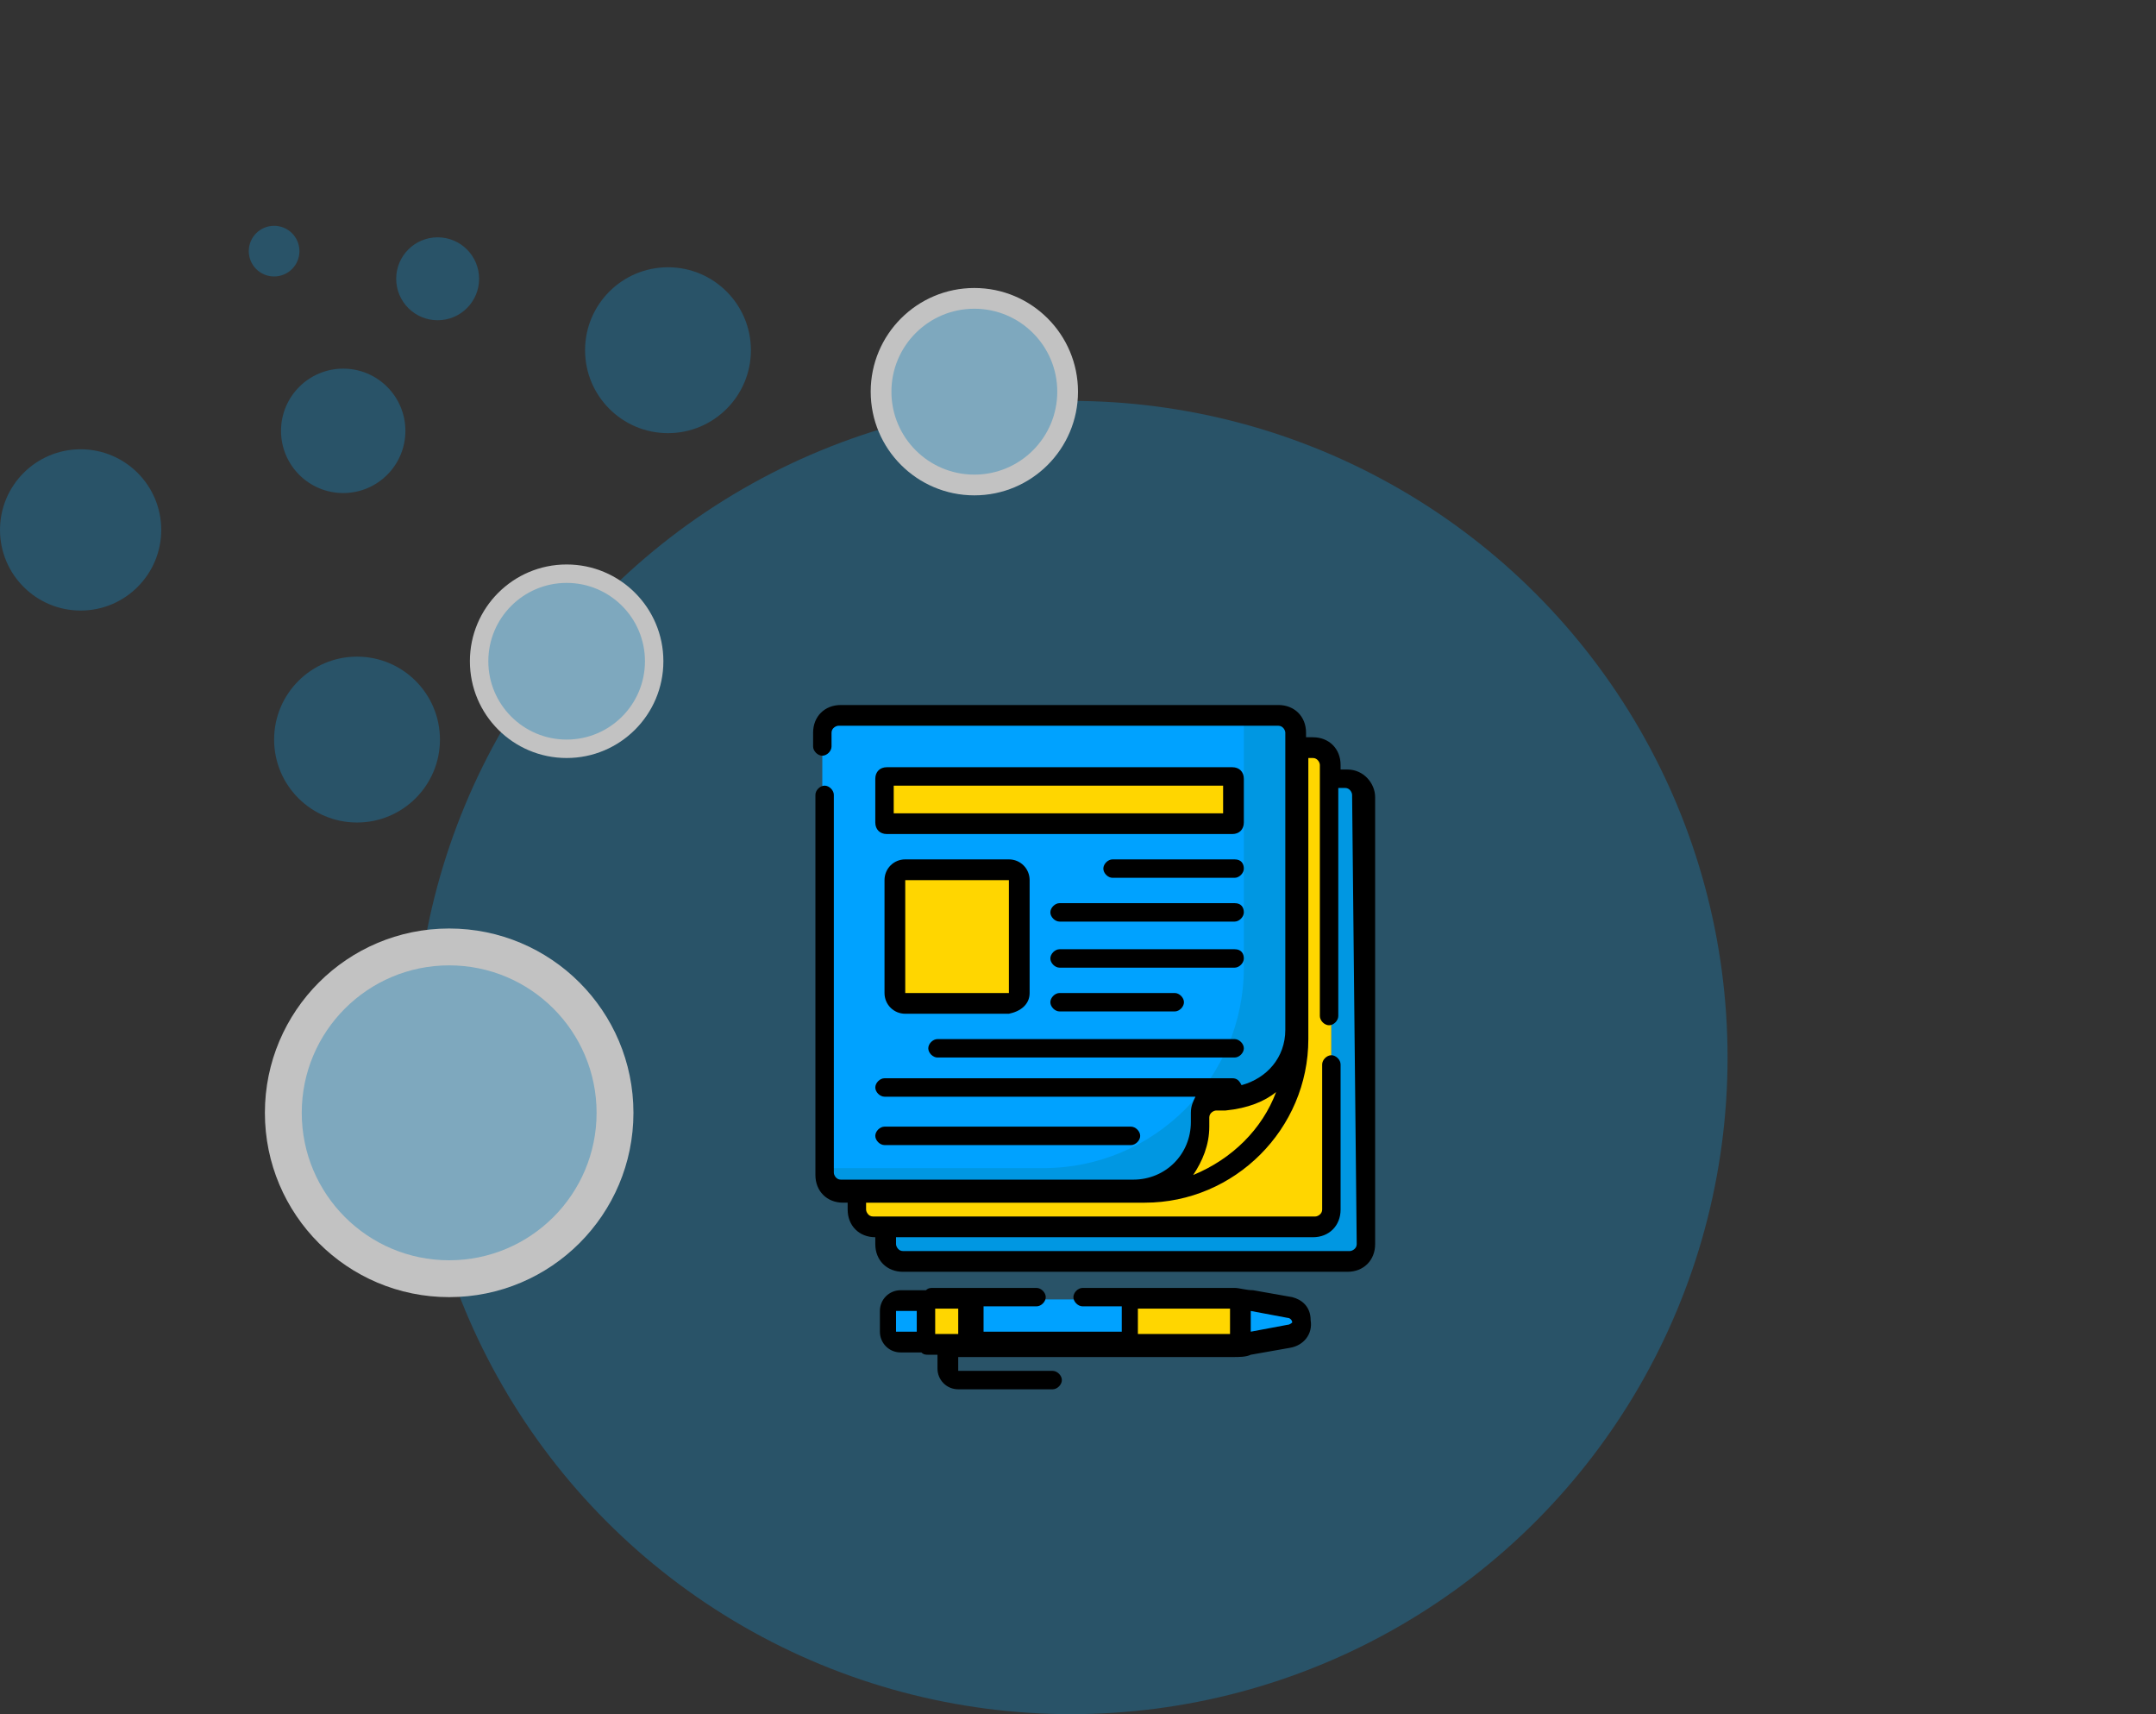 <svg xmlns="http://www.w3.org/2000/svg" xmlns:xlink="http://www.w3.org/1999/xlink" id="Layer_1" x="0px" y="0px" viewBox="0 0 93.6 74.4" style="enable-background:new 0 0 93.6 74.4;" xml:space="preserve">
<rect x="0" y="0" width="93.6" height="74.4" fill="#333333" stroke="none"/>
<style type="text/css">
	.st0{opacity:0.7;}
	.st1{opacity:0.4;fill:#0EA4F0;enable-background:new    ;}
	.st2{fill:#FFFFFF;}
	.st3{display:none;fill:#FFFFFF;}
	.st4{display:none;}
	.st5{display:inline;fill:#06A4FE;}
	.st6{display:inline;fill:#FED606;}
	.st7{fill:#FFD600;}
	.st8{fill:#00A2FF;}
	.st9{fill:#0097E2;}
</style>
<g class="st0">
	<circle class="st1" cx="46.5" cy="45.9" r="28.5"></circle>
	<g>
		<circle class="st2" cx="19.5" cy="48.3" r="8"></circle>
		<circle class="st1" cx="19.5" cy="48.3" r="6.4"></circle>
	</g>
	<g>
		<circle class="st2" cx="24.6" cy="28.7" r="4.2"></circle>
		<circle class="st1" cx="24.6" cy="28.7" r="3.4"></circle>
	</g>
	<g>
		<circle class="st2" cx="42.3" cy="17" r="4.5"></circle>
		<circle class="st1" cx="42.3" cy="17" r="3.6"></circle>
	</g>
	<circle class="st1" cx="29" cy="15.2" r="3.6"></circle>
	<circle class="st1" cx="15.5" cy="32.1" r="3.6"></circle>
	<circle class="st1" cx="3.5" cy="23" r="3.5"></circle>
	<circle class="st1" cx="14.9" cy="18.7" r="2.7"></circle>
	<circle class="st1" cx="19" cy="12.1" r="1.8"></circle>
	<circle class="st1" cx="11.9" cy="10.9" r="1.1"></circle>
</g>
<circle class="st3" cx="44.1" cy="41.6" r="124"></circle>
<g class="st4">
	<path class="st5" d="M60.2,48.4c0,5.5,0,10.9,0,16.3c0,0.4-0.1,0.5-0.5,0.5c-9.3,0-18.6,0-27.9,0c-0.4,0-0.5-0.1-0.5-0.5   c0-1.4,0-2.8,0-4.2c0-0.3,0.1-0.4,0.4-0.4c0.8,0,0.8,0,0.8,0.8c0,0.9,0,1.7,0,2.6c0,0.4,0.1,0.5,0.5,0.5c5,0,9.9,0,14.9,0   c3.5,0,7,0,10.6,0c0.5,0,0.5-0.1,0.5-0.5c0-10.2,0-20.5,0-30.7c0-0.4-0.1-0.5-0.5-0.5c-1.1,0-2.3,0-3.4,0c-0.4,0-0.6-0.1-0.5-0.5   c0-1.2,0-2.4,0-3.6c0-0.3-0.1-0.5-0.4-0.5c-7,0-14,0-21.1,0c-0.4,0-0.4,0.2-0.4,0.5c0,10.1,0,20.1,0,30.2c0,0.2,0.1,0.5-0.1,0.6   c-0.3,0.1-0.6,0-1,0c-0.1,0-0.1-0.1-0.1-0.2c0-0.1,0-0.2,0-0.4c0-10.4,0-20.9,0-31.3c0-0.5,0.1-0.6,0.6-0.6c6.2,0,12.4,0,18.6,0   c1.3,0,2.7,0,4,0c0.4,0,0.8,0.1,1.1,0.4c1.3,1.4,2.7,2.7,4,4c0.3,0.3,0.4,0.6,0.4,1C60.2,37.5,60.2,43,60.2,48.4z M55.7,28.9   c0,0.7,0,1.4,0,2c0,0.2,0.1,0.2,0.3,0.2c0.7,0,1.4,0,2,0C57.2,30.4,56.4,29.6,55.7,28.9z"></path>
	<path class="st6" d="M63.9,61.8c-0.5-1-1-1.9-1.5-2.9c-0.3-0.6-0.3-1.3-0.3-2c0-0.2,0-0.4-0.3-0.4s-0.3-0.1-0.3-0.3   c-0.1-2.8-0.1-5.5-0.2-8.3c-0.1-3.8-0.2-7.6-0.3-11.4c0-0.5,0-1.1,0-1.7c0-0.3,0.1-0.5,0.3-0.7c0.7-0.6,0.9-1.4,0.8-2.3   c-0.2-1.3-0.2-1.3,1.1-1.3c0.5,0,1.1,0,1.6,0c0.7,0,0.7,0,0.7,0.7c0,0.4,0,0.9,0,1.3c0,0.4,0.1,0.7,0.4,1c0.6,0.5,0.7,1.3,0.7,2.1   c-0.1,3.3-0.2,6.6-0.3,9.9c-0.1,3.3-0.2,6.7-0.3,10c0,0.2,0,0.4,0,0.6c0,0.2,0,0.4-0.3,0.4c-0.2,0-0.3,0.1-0.2,0.3   c0.2,1.3-0.3,2.4-0.9,3.4C64.4,60.8,64.2,61.3,63.9,61.8z M63.8,46.2c0.4,0,0.8,0,1.1,0s0.3-0.1,0.3-0.3c0-1.3,0.1-2.6,0.1-3.9   c0.1-2.2,0.1-4.3,0.2-6.5c0-0.3-0.1-0.5-0.2-0.8c-0.4-0.5-0.9-0.7-1.5-0.6c-1.1,0.1-1.6,0.5-1.6,1.6c0,0.6,0,1.1,0,1.7   c0.1,2.5,0.1,5,0.2,7.5c0,0.4-0.2,1,0.1,1.2C63,46.4,63.5,46.2,63.8,46.2z M62.6,49.1L62.6,49.1c0.1,2,0.1,4,0.2,6   c0,0.3,0.1,0.3,0.3,0.3c0.5,0,1,0,1.5,0c0.3,0,0.4-0.1,0.4-0.4c0-0.9,0-1.7,0.1-2.6c0-1.6,0.1-3.2,0.1-4.7c0-0.2-0.1-0.3-0.3-0.3   c-0.7,0-1.3,0-2,0c-0.2,0-0.3,0-0.3,0.3C62.6,48.2,62.6,48.6,62.6,49.1z M63.9,59.2c0.4-0.5,0.6-1,0.6-1.6c0-0.8-0.1-0.9-0.9-0.8   c-0.1,0-0.2,0-0.2,0.2C63.3,57.7,63.3,58.5,63.9,59.2z M64.4,32.4c0.1-0.4-0.1-0.6-0.5-0.6s-0.6,0-0.6,0.5c0,0.4,0.1,0.6,0.5,0.5   C64.3,32.9,64.6,32.9,64.4,32.4z"></path>
	<path class="st5" d="M45.9,39.6c3.4,0,6.7,0,10.1,0c0.4,0,0.5,0.1,0.4,0.5c0,0.1,0,0.2,0,0.2c0.1,0.4-0.1,0.5-0.5,0.5   c-1.5,0-3,0-4.5,0c-5.2,0-10.4,0-15.7,0c-0.2,0-0.5,0.1-0.5-0.1c-0.1-0.3-0.1-0.6,0-0.9c0.1-0.2,0.3-0.1,0.4-0.1   C39.1,39.6,42.5,39.6,45.9,39.6z"></path>
	<path class="st6" d="M53,58c-1,0-2,0-3,0c-0.3,0-0.4-0.1-0.4-0.3c0-1.1,0-2.2,0-3.2c0-0.3,0-0.4,0.3-0.4c2,0,4,0,6.1,0   c0.3,0,0.4,0.1,0.3,0.4c0,1.1,0,2.2,0,3.2c0,0.3-0.1,0.4-0.4,0.4C55,58,54,58,53,58z M53,56.8c0.3,0,0.7,0,1,0   c0.4,0,0.9,0.2,1.2-0.1c0.2-0.3,0-0.8,0.1-1.2c0-0.3-0.1-0.4-0.4-0.4c-0.9,0-1.9,0-2.8,0c-0.4,0-1-0.2-1.2,0.1s0,0.8-0.1,1.2   c0,0.3,0.1,0.3,0.4,0.3C51.7,56.8,52.4,56.8,53,56.8z"></path>
	<path class="st6" d="M48.5,48.3c2.5,0,5,0,7.4,0c0.4,0,0.5,0.1,0.5,0.5c0,0.8,0.1,0.6-0.7,0.7c-4.9,0-9.8,0-14.7,0   c-0.2,0-0.5,0.1-0.5-0.1c-0.1-0.3-0.1-0.6,0-0.9c0.1-0.2,0.3-0.1,0.4-0.1C43.5,48.3,46,48.3,48.5,48.3z"></path>
	<path class="st6" d="M48.4,42.5c2.5,0,5,0,7.5,0c0.4,0,0.5,0.1,0.5,0.5c0,0.8,0.1,0.6-0.6,0.6c-4.9,0-9.8,0-14.7,0   c-0.2,0-0.4,0.1-0.5-0.1c-0.1-0.3-0.1-0.6,0-0.9c0-0.1,0.2-0.1,0.4-0.1C43.4,42.5,45.9,42.5,48.4,42.5z"></path>
	<path class="st5" d="M41.8,46.5c-2,0-4,0-6.1,0c-0.4,0-0.5-0.1-0.5-0.5c0-0.1,0-0.3,0-0.4c0-0.2,0.1-0.3,0.3-0.3c0.1,0,0.1,0,0.2,0   c4.1,0,8.2,0,12.3,0c0.5,0,0.4,0.3,0.5,0.6c0,0.4,0,0.5-0.5,0.5C45.9,46.5,43.8,46.5,41.8,46.5z"></path>
	<path class="st6" d="M41.8,37.8c-2,0-4.1,0-6.1,0c-0.4,0-0.5-0.1-0.5-0.5c0-0.6,0-0.6,0.7-0.6c4,0,8.1,0,12.1,0   c0.2,0,0.4-0.1,0.4,0.1c0,0.3,0.1,0.6,0,0.9c0,0.1-0.3,0-0.4,0C45.9,37.8,43.9,37.8,41.8,37.8z"></path>
	<path class="st5" d="M41.5,51.2c1.2,0,2.4,0,3.6,0c0.3,0,0.4,0.1,0.4,0.4c0,0.7,0,0.7-0.7,0.7c-2.3,0-4.6,0-6.9,0   c-0.4,0-0.5-0.1-0.5-0.5c0-0.8-0.1-0.7,0.7-0.7C39.3,51.2,40.4,51.2,41.5,51.2z"></path>
	<path class="st5" d="M41.5,55.2c-1.2,0-2.4,0-3.6,0c-0.4,0-0.5-0.1-0.4-0.5c0-0.1,0-0.3,0-0.4c0-0.2,0.1-0.3,0.3-0.3   c2.5,0,5,0,7.5,0c0.2,0,0.3,0.1,0.3,0.3c0,0.8,0,0.8-0.8,0.8C43.7,55.2,42.6,55.2,41.5,55.2z"></path>
	<path class="st5" d="M52.9,46.5c-1,0-2,0-3,0c-0.3,0-0.5-0.1-0.4-0.4c0-0.1,0-0.2,0-0.4c0-0.3,0.1-0.3,0.4-0.3c2,0,4.1,0,6.2,0   c0.3,0,0.4,0.1,0.4,0.4c0,1,0.1,0.8-0.7,0.8C54.8,46.5,53.8,46.5,52.9,46.5z"></path>
	<path class="st6" d="M52.9,37.8c-1,0-2,0-3,0c-0.3,0-0.5-0.1-0.4-0.4c0-0.7,0-0.7,0.7-0.7c1.9,0,3.8,0,5.7,0c0.3,0,0.5,0,0.4,0.4   c0,0.7,0,0.7-0.7,0.7C54.7,37.8,53.8,37.8,52.9,37.8z"></path>
	<path class="st5" d="M53.5,34.9c-0.8,0-1.7,0-2.5,0c-0.3,0-0.4,0-0.4-0.3c0-0.8,0-0.9,0.8-0.8c1.5,0.1,2.9,0,4.4,0   c0.6,0,0.9,0.6,0.6,1.1C56.3,35,56.2,35,56,35C55.2,34.9,54.3,34.9,53.5,34.9z"></path>
	<path class="st5" d="M33.7,30.8c0-0.5,0-1.1,0-1.7c0-0.2,0.1-0.3,0.3-0.3c0.6,0,1.1,0,1.7,0c0.2,0,0.3,0.1,0.3,0.3   c0,0.1,0,0.2,0,0.3c0,0.6,0.1,0.6-0.6,0.6c-0.4,0-0.6,0.1-0.5,0.5c0,0.7,0,1.3,0,2c0,0.2-0.1,0.3-0.3,0.3c-0.9,0-0.9,0-0.9-0.8   C33.7,31.6,33.7,31.2,33.7,30.8z"></path>
	<path class="st5" d="M55.9,63c-0.5,0-1.1,0-1.6,0C54,63,54,62.9,54,62.7c0-0.8,0-0.8,0.8-0.8c0.6,0,1.1,0,1.7,0   c0.3,0,0.4-0.1,0.4-0.4c0-0.2-0.1-0.6,0-0.7c0.3-0.2,0.6,0,0.9,0c0.2,0,0.2,0.1,0.2,0.3c0,0.6,0,1.1,0,1.7c0,0.3-0.1,0.3-0.3,0.3   C57,63,56.5,63,55.9,63z"></path>
	<path class="st6" d="M37.3,42.5c0.6,0,1.2,0,1.8,0c0.3,0,0.4,0.1,0.4,0.3c0,1,0.1,0.8-0.8,0.8c-1,0-2,0-3,0c-0.3,0-0.4-0.1-0.4-0.4   c0-0.7,0-0.7,0.7-0.7C36.4,42.5,36.8,42.5,37.3,42.5z"></path>
	<path class="st6" d="M37.3,48.3c0.6,0,1.1,0,1.7,0c0.3,0,0.4,0.1,0.4,0.4c0,0.8,0,0.8-0.8,0.8c-1,0-2,0-3,0c-0.3,0-0.5,0-0.4-0.4   c0-0.7,0-0.7,0.7-0.7C36.4,48.3,36.9,48.3,37.3,48.3z"></path>
	<path class="st5" d="M46.5,35C46,35.2,46,34.8,46,34.4c0-0.4,0.1-0.6,0.5-0.6c0.5,0,0.6,0.1,0.6,0.6C47.2,35,47.2,35,46.5,35z"></path>
	<path class="st5" d="M38.2,29.5C38.4,30,38,30,37.6,30c-0.6,0.1-0.5-0.3-0.5-0.6c-0.1-0.6,0.3-0.5,0.6-0.5   C38.2,28.8,38.3,29.1,38.2,29.5z"></path>
	<path class="st5" d="M39.9,30c-0.5,0.2-0.5-0.2-0.6-0.6c0-0.6,0.2-0.5,0.6-0.5c0.5,0,0.5,0.2,0.5,0.6C40.5,30,40.3,30.1,39.9,30z"></path>
	<path class="st5" d="M36.3,51.7c0.2,0.6-0.2,0.5-0.6,0.6c-0.5,0-0.5-0.2-0.6-0.6c0-0.5,0.2-0.5,0.6-0.5   C36.3,51.1,36.5,51.2,36.3,51.7z"></path>
	<path class="st5" d="M52.8,62.5C53,63,52.6,63,52.2,63c-0.5,0-0.5-0.2-0.6-0.6c0-0.6,0.3-0.5,0.6-0.5C52.8,61.8,52.9,62,52.8,62.5z   "></path>
	<path class="st5" d="M35.8,54c0.6-0.2,0.5,0.2,0.5,0.6c0,0.5-0.2,0.5-0.6,0.6c-0.6,0-0.5-0.3-0.5-0.6C35.2,54,35.4,53.9,35.8,54z"></path>
	<path class="st5" d="M49.4,34.5c0.2,0.5-0.2,0.5-0.6,0.5c-0.6,0.1-0.5-0.3-0.5-0.6c-0.1-0.6,0.3-0.4,0.6-0.5   C49.5,33.8,49.5,34.1,49.4,34.5z"></path>
	<path class="st5" d="M64.5,38.3c0,0.7,0,1.4,0,2.1c0,0.3-0.1,0.4-0.4,0.4c-0.8,0-0.8,0-0.8-0.8c0-1.2,0-2.5,0-3.7   c0-0.4,0.1-0.5,0.5-0.4h0.1c0.4-0.1,0.6,0.1,0.6,0.5C64.5,37,64.5,37.7,64.5,38.3z"></path>
	<path class="st5" d="M63.4,42.4c-0.1-0.5,0-0.6,0.5-0.6s0.6,0.2,0.6,0.6c0,0.5-0.2,0.6-0.6,0.6C63.4,43,63.3,42.8,63.4,42.4z"></path>
</g>
<g>
	<g>
		<path class="st8" d="M49.6,51.8H36.5c-0.4,0-0.8-0.4-0.8-0.8V31.9c0-0.4,0.4-0.8,0.8-0.8h19.1c0.4,0,0.8,0.4,0.8,0.8v13.2    C56.3,48.8,53.3,51.8,49.6,51.8L49.6,51.8z"></path>
		<path class="st9" d="M55.5,31.1H54V42c0,4.8-3.9,8.7-8.7,8.7h-9.6V51c0,0.4,0.4,0.8,0.8,0.8h13.1c3.7,0,6.7-3,6.7-6.7V31.9    C56.3,31.5,56,31.1,55.5,31.1z"></path>
		<path class="st7" d="M56.3,45.1c0,3.7-3,6.7-6.7,6.7h-0.4c1.6,0,2.9-1.3,2.9-2.9v-0.4c0-0.4,0.4-0.8,0.8-0.8h0.4    c1.6,0,2.9-1.3,2.9-2.9L56.3,45.1L56.3,45.1z"></path>
		<path class="st7" d="M43.9,43.5h-4.5c-0.2,0-0.4-0.2-0.4-0.4v-4.9c0-0.2,0.2-0.4,0.4-0.4h4.5c0.2,0,0.4,0.2,0.4,0.4v4.9    C44.3,43.3,44.1,43.5,43.9,43.5z"></path>
		<path class="st7" d="M53.5,33.7h-15c-0.1,0-0.1,0-0.1,0.1v1.9c0,0.1,0,0.1,0.1,0.1h15c0.1,0,0.1,0,0.1-0.1L53.5,33.7    C53.6,33.7,53.6,33.7,53.5,33.7z"></path>
		<path class="st7" d="M57,32.5h-0.7v12.6c0,3.7-3,6.7-6.7,6.7H37.1v0.7c0,0.4,0.4,0.8,0.8,0.8H57c0.4,0,0.8-0.4,0.8-0.8V33.3    C57.8,32.8,57.5,32.5,57,32.5L57,32.5z"></path>
		<path class="st9" d="M58.5,33.9h-0.7v18.7c0,0.4-0.4,0.8-0.8,0.8H38.5V54c0,0.4,0.4,0.8,0.8,0.8h19.3c0.4,0,0.8-0.4,0.8-0.8V34.6    C59.3,34.2,59,33.9,58.5,33.9L58.5,33.9z"></path>
		<path class="st7" d="M53.5,56.4c0.1,0,0.3,0,0.4,0v1.9c-0.1,0-0.3,0-0.4,0H49v-1.9H53.5z"></path>
		<path class="st8" d="M54.3,56.4l1.7,0.3c0.3,0,0.5,0.3,0.5,0.5c0.1,0.4-0.2,0.7-0.5,0.7l-1.7,0.3c-0.1,0-0.3,0-0.4,0.1v-1.9    C54,56.4,54.1,56.4,54.3,56.4z"></path>
		<path class="st8" d="M42.1,56.4H49v1.9h-6.9V56.4z"></path>
		<path class="st7" d="M42.1,56.4h-1.8c-0.1,0-0.1,0-0.1,0.1v1.8c0,0.1,0,0.1,0.1,0.1h1.8V56.4z"></path>
		<path class="st8" d="M38.9,56.5h1.3v1.7h-1.3c-0.2,0-0.4-0.2-0.4-0.4v-0.9C38.5,56.7,38.7,56.5,38.9,56.5z"></path>
		<path d="M53.6,37.3h-5.3c-0.2,0-0.4,0.2-0.4,0.4c0,0.2,0.2,0.4,0.4,0.4h5.3c0.2,0,0.4-0.2,0.4-0.4S53.9,37.3,53.6,37.3z"></path>
		<path d="M53.6,39.2H46c-0.2,0-0.4,0.2-0.4,0.4c0,0.2,0.2,0.4,0.4,0.4h7.6c0.2,0,0.4-0.2,0.4-0.4C54,39.4,53.9,39.2,53.6,39.2z"></path>
		<path d="M53.6,41.2H46c-0.2,0-0.4,0.2-0.4,0.4c0,0.2,0.2,0.4,0.4,0.4h7.6c0.2,0,0.4-0.2,0.4-0.4C54,41.4,53.9,41.2,53.6,41.2z"></path>
		<path d="M51,43.9c0.2,0,0.4-0.2,0.4-0.4c0-0.2-0.2-0.4-0.4-0.4H46c-0.2,0-0.4,0.2-0.4,0.4c0,0.2,0.2,0.4,0.4,0.4H51z"></path>
		<path d="M40.7,45.9h12.9c0.2,0,0.4-0.2,0.4-0.4c0-0.2-0.2-0.4-0.4-0.4H40.7c-0.2,0-0.4,0.2-0.4,0.4C40.3,45.7,40.5,45.9,40.7,45.9    L40.7,45.9z"></path>
		<path d="M49.1,49.7c0.2,0,0.4-0.2,0.4-0.4c0-0.2-0.2-0.4-0.4-0.4H38.4c-0.2,0-0.4,0.2-0.4,0.4c0,0.2,0.2,0.4,0.4,0.4H49.1z"></path>
		<path d="M44.7,43.1v-4.9c0-0.5-0.4-0.9-0.9-0.9h-4.5c-0.5,0-0.9,0.4-0.9,0.9v4.9c0,0.5,0.4,0.9,0.9,0.9h4.5    C44.3,43.9,44.7,43.6,44.7,43.1z M39.3,38.2h4.5v4.9h-4.5V38.2z"></path>
		<path d="M54,33.8c0-0.3-0.2-0.5-0.5-0.5h-15c-0.3,0-0.5,0.2-0.5,0.5v1.9c0,0.3,0.2,0.5,0.5,0.5h15c0.3,0,0.5-0.2,0.5-0.5V33.8z     M53.2,35.3H38.8v-1.2h14.3V35.3L53.2,35.3z"></path>
		<path d="M56.1,56.3L54.4,56c-0.3,0-0.6-0.1-0.8-0.1h-6.6c-0.2,0-0.4,0.2-0.4,0.4c0,0.2,0.2,0.4,0.4,0.4h1.7v1.1h-6v-1.1h2.3    c0.2,0,0.4-0.2,0.4-0.4c0-0.2-0.2-0.4-0.4-0.4h-4.5c-0.1,0-0.2,0-0.3,0.1h-1.1c-0.5,0-0.9,0.4-0.9,0.9v0.9c0,0.5,0.4,0.9,0.9,0.9    H40c0.1,0.1,0.2,0.1,0.3,0.1h0.4v0.6c0,0.5,0.4,0.9,0.9,0.9h4.1c0.2,0,0.4-0.2,0.4-0.4c0-0.2-0.2-0.4-0.4-0.4h-4.1c0,0,0,0,0,0    v-0.6h11.9c0.3,0,0.6,0,0.8-0.1l1.7-0.3c0.6-0.1,1-0.6,0.9-1.2C56.9,56.7,56.5,56.4,56.1,56.3L56.1,56.3z M38.9,56.9h0.9v0.9h-0.9    V56.9z M40.6,56.8h1v1.1h-1V56.8z M49.4,56.8h4v1.1h-4L49.4,56.8L49.4,56.8z M55.9,57.5l-1.6,0.3v-0.9l1.6,0.3    c0.1,0,0.2,0.1,0.2,0.2C56.1,57.4,56,57.5,55.9,57.5z"></path>
		<path d="M58.5,33.4h-0.3v-0.2c0-0.7-0.5-1.2-1.2-1.2h-0.3v-0.2c0-0.7-0.5-1.2-1.2-1.2H36.5c-0.7,0-1.2,0.5-1.2,1.2v0.6    c0,0.2,0.2,0.4,0.4,0.4c0.2,0,0.4-0.2,0.4-0.4v-0.6c0-0.2,0.2-0.3,0.3-0.3h19.1c0.2,0,0.3,0.2,0.3,0.3v12.9c0,1.2-0.8,2.1-1.9,2.4    c-0.1-0.2-0.2-0.3-0.4-0.3H38.4c-0.2,0-0.4,0.2-0.4,0.4c0,0.2,0.2,0.4,0.4,0.4h13.5c-0.1,0.2-0.2,0.4-0.2,0.7v0.4    c0,1.4-1.1,2.5-2.5,2.5H36.5c-0.2,0-0.3-0.2-0.3-0.3V34.5c0-0.2-0.2-0.4-0.4-0.4c-0.2,0-0.4,0.2-0.4,0.4V51c0,0.7,0.5,1.2,1.2,1.2    h0.2v0.3c0,0.7,0.5,1.2,1.2,1.2H38V54c0,0.7,0.5,1.2,1.2,1.2h19.3c0.7,0,1.2-0.5,1.2-1.2V34.6C59.7,34,59.2,33.4,58.5,33.4    L58.5,33.4z M55.4,47.4c-0.6,1.6-1.9,2.9-3.6,3.6c0.4-0.6,0.7-1.3,0.7-2.1v-0.4c0-0.2,0.2-0.3,0.3-0.3h0.4    C54.2,48.1,54.9,47.8,55.4,47.4z M58.9,54c0,0.2-0.2,0.3-0.3,0.3H39.2c-0.2,0-0.3-0.2-0.3-0.3v-0.3H57c0.7,0,1.2-0.5,1.2-1.2v-6.3    c0-0.2-0.2-0.4-0.4-0.4c-0.2,0-0.4,0.2-0.4,0.4v6.3c0,0.2-0.2,0.3-0.3,0.3H37.9c-0.2,0-0.3-0.2-0.3-0.3v-0.3h12.1    c3.9,0,7.1-3.2,7.1-7.1V32.9H57c0.2,0,0.3,0.2,0.3,0.3v10.9c0,0.2,0.2,0.4,0.4,0.4c0.2,0,0.4-0.2,0.4-0.4v-9.9h0.3    c0.2,0,0.3,0.2,0.3,0.3L58.9,54L58.9,54z"></path>
	</g>
</g>
</svg>